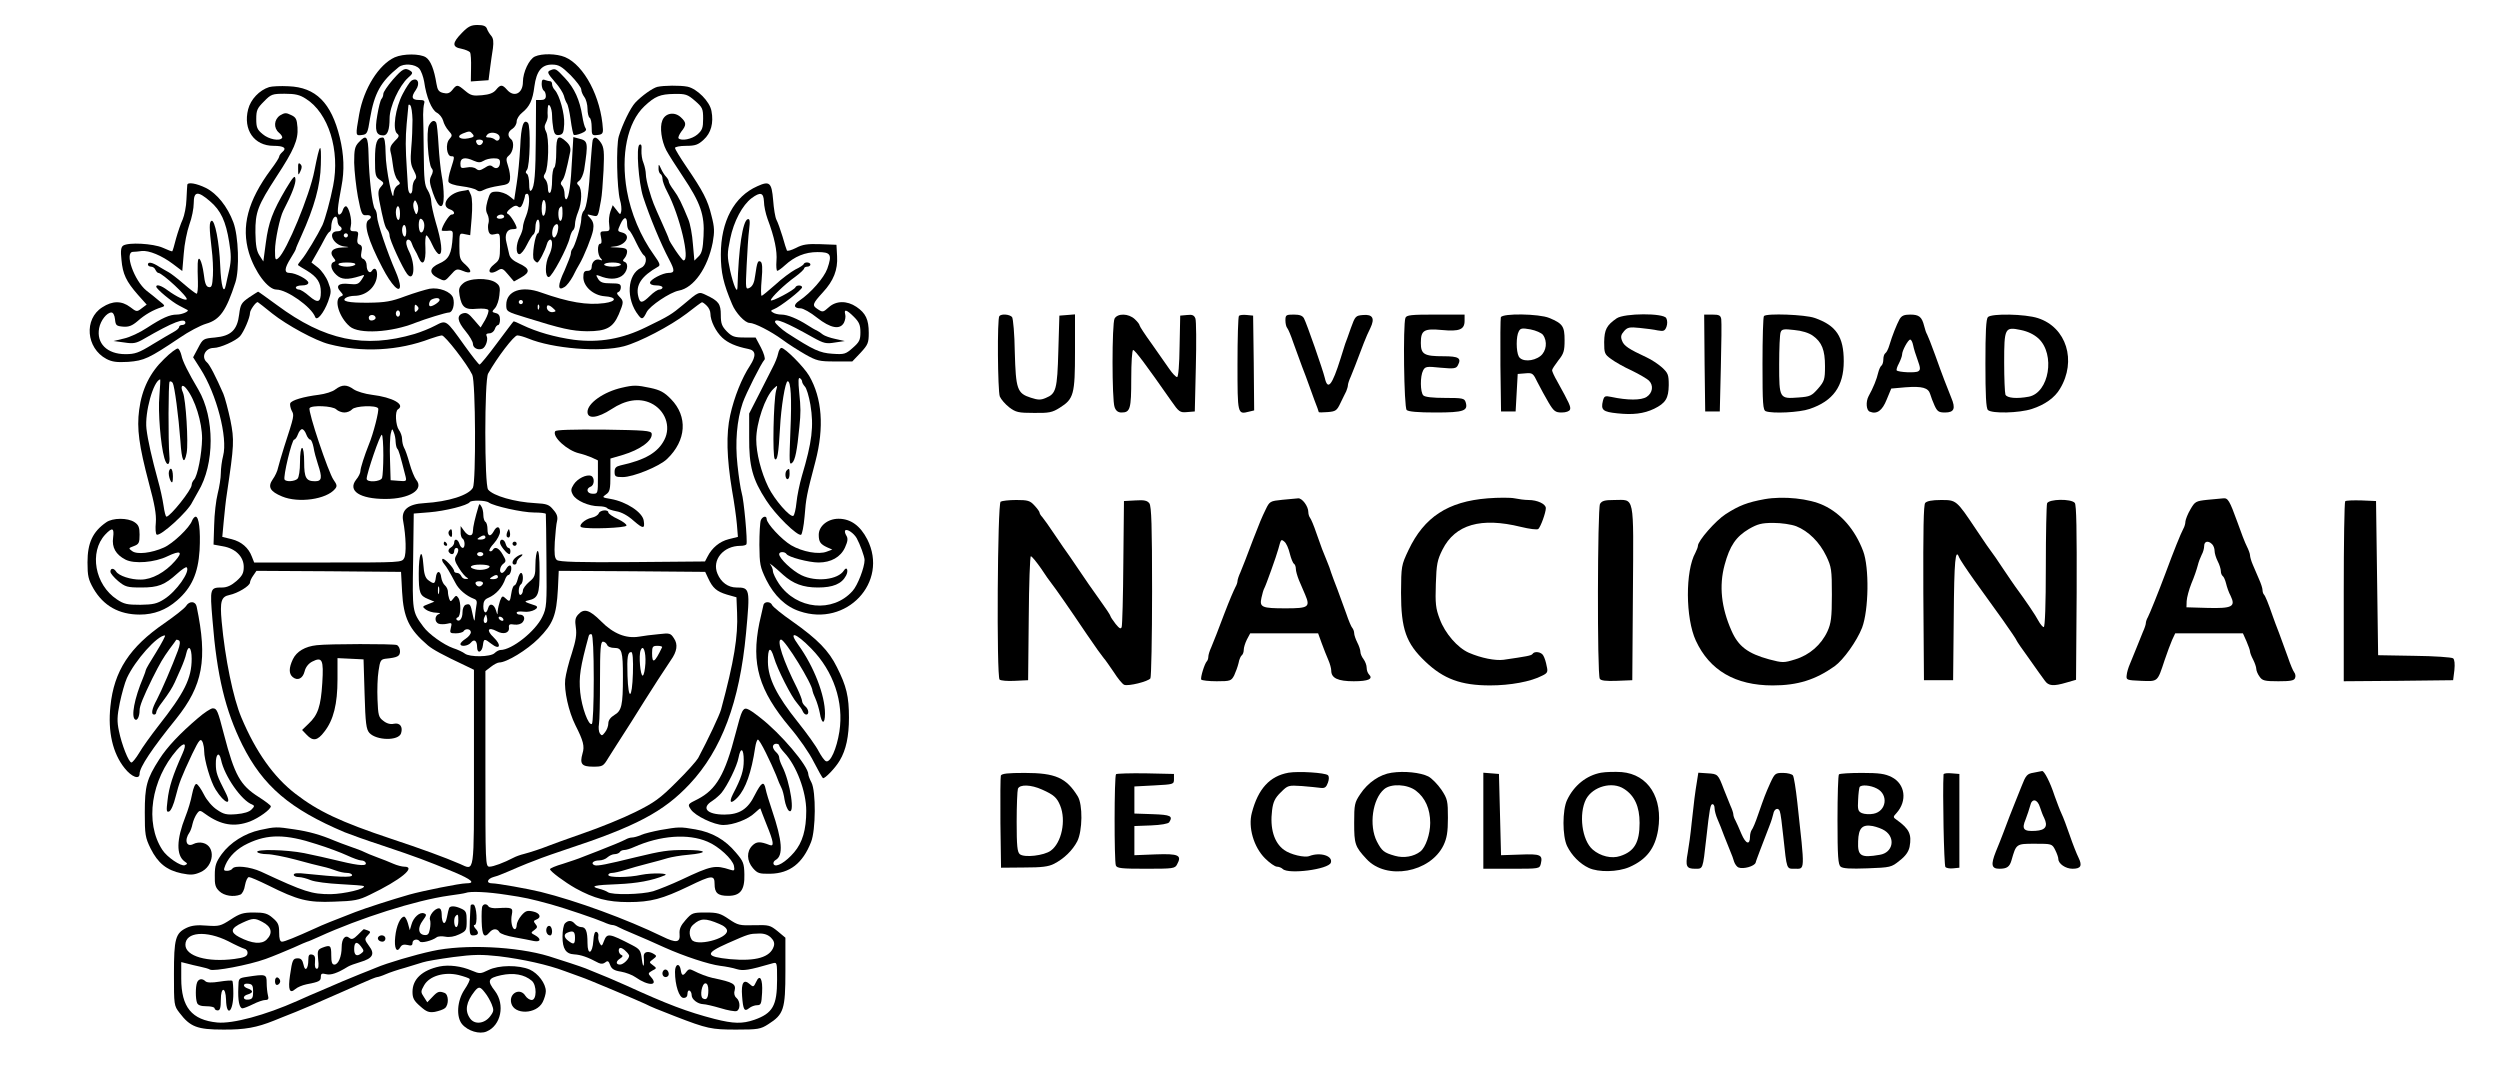 <?xml version="1.0" standalone="no"?>
<!DOCTYPE svg PUBLIC "-//W3C//DTD SVG 20010904//EN"
 "http://www.w3.org/TR/2001/REC-SVG-20010904/DTD/svg10.dtd">
<svg version="1.0" xmlns="http://www.w3.org/2000/svg"
 width="1200pt" height="519pt" viewBox="0 0 1200 519"
 preserveAspectRatio="xMidYMid meet">
<g transform="translate(0,519) scale(0.1,-0.1)"
fill="#000000" stroke="none">
<path d="M2217 5032 c-47 -48 -48 -68 -2 -76 19 -4 37 -12 41 -17 4 -6 6 -40
5 -76 l-1 -64 42 3 43 3 7 55 c4 30 10 74 14 98 4 31 2 48 -8 60 -8 9 -18 25
-21 35 -5 12 -17 17 -45 17 -31 0 -45 -7 -75 -38z"/>
<path d="M1895 4915 c-77 -35 -149 -150 -171 -274 -18 -103 -18 -103 13 -99
25 3 28 8 39 79 21 122 51 177 138 247 24 19 79 15 99 -8 9 -11 19 -39 23 -62
10 -73 36 -136 61 -149 13 -7 26 -24 30 -38 3 -14 15 -36 26 -48 19 -21 19
-24 4 -41 -20 -22 -13 -82 9 -82 17 0 17 -1 -2 -61 -9 -27 -14 -55 -11 -62 3
-8 29 -17 63 -21 32 -4 64 -12 71 -18 10 -8 20 -8 36 1 13 7 45 15 72 19 43 6
50 11 53 32 2 13 -2 41 -9 62 -11 33 -10 40 3 51 22 17 28 64 12 78 -20 16
-17 37 6 51 11 7 20 23 20 35 0 12 12 31 26 42 36 29 51 60 59 126 10 74 35
105 84 105 33 0 46 -8 90 -51 28 -29 51 -59 51 -69 0 -9 7 -25 15 -36 8 -10
15 -36 15 -56 0 -20 5 -40 10 -43 6 -3 10 -24 10 -46 0 -38 2 -40 28 -37 22 2
27 8 26 28 -9 153 -90 307 -182 346 -41 17 -111 18 -144 3 -28 -12 -58 -76
-58 -122 0 -56 -43 -77 -77 -37 -22 25 -31 25 -52 -1 -12 -15 -32 -23 -67 -26
-43 -4 -54 -2 -81 21 -37 31 -40 32 -62 4 -13 -16 -24 -19 -44 -14 -21 5 -27
14 -32 44 -11 69 -28 112 -51 127 -28 18 -108 18 -149 0z m374 -369 c9 -11 5
-15 -21 -20 -40 -8 -61 9 -27 23 33 13 35 13 48 -3z m127 -7 c9 -16 -7 -32
-19 -20 -6 6 -20 11 -30 11 -16 0 -17 3 -8 14 12 14 47 11 57 -5z m-78 -31
c-6 -18 -25 -20 -31 -3 -5 10 0 15 14 15 12 0 19 -5 17 -12z m-43 -90 c21 -9
31 -9 46 0 10 7 32 12 49 12 23 0 30 -4 30 -19 0 -26 -17 -36 -35 -21 -10 9
-20 7 -39 -6 -21 -13 -29 -14 -41 -4 -9 7 -27 10 -45 6 -27 -5 -30 -3 -30 19
0 28 22 33 65 13z"/>
<path d="M1886 4808 c-25 -29 -46 -60 -46 -68 0 -9 -4 -20 -9 -25 -5 -6 -14
-41 -20 -78 -13 -74 -6 -97 29 -97 20 0 30 27 30 82 0 56 46 156 89 195 22 19
24 24 11 33 -26 17 -37 11 -84 -42z"/>
<path d="M2643 4853 c-19 -7 -16 -14 22 -58 20 -22 38 -51 42 -65 3 -14 10
-30 14 -36 5 -6 13 -41 18 -78 5 -38 12 -71 15 -73 3 -3 19 0 36 7 20 8 27 16
21 24 -5 6 -12 33 -16 59 -12 76 -37 133 -83 182 -42 45 -46 48 -69 38z"/>
<path d="M1974 4802 c-6 -4 -25 -32 -41 -63 -35 -67 -50 -171 -27 -190 12 -10
10 -16 -12 -37 -19 -20 -24 -32 -19 -52 4 -14 9 -45 12 -70 3 -25 12 -53 21
-63 15 -17 15 -19 -1 -28 -9 -6 -17 -22 -18 -37 -1 -62 -38 119 -38 191 -1 56
-5 77 -14 77 -28 0 -37 -25 -37 -106 0 -73 2 -83 23 -97 21 -14 21 -16 6 -33
-14 -15 -15 -28 -9 -64 19 -97 28 -132 39 -143 6 -6 11 -19 11 -28 0 -21 62
-155 84 -184 34 -44 42 43 10 107 -8 15 -14 34 -14 43 0 21 19 19 26 -2 3 -10
10 -25 15 -33 5 -8 14 -25 19 -38 19 -44 35 -19 32 47 -2 33 0 61 5 61 4 0 17
-20 28 -45 11 -25 26 -45 33 -45 18 0 12 60 -17 155 -11 39 -21 83 -21 98 0
15 -8 40 -17 54 -15 22 -18 53 -19 177 -1 83 -2 167 -3 186 0 19 2 43 5 53 4
14 -1 17 -25 17 -35 0 -39 14 -15 48 23 33 8 64 -22 44z m6 -187 c0 -33 -2
-94 -6 -135 -5 -61 -3 -81 12 -108 13 -25 15 -35 6 -44 -7 -7 -12 -25 -12 -40
0 -39 -20 -35 -22 5 -1 17 -3 55 -5 82 -7 106 -7 152 -1 220 4 39 7 77 8 85 0
9 3 10 9 5 6 -6 10 -37 11 -70z m25 -442 c-6 -16 -8 -15 -16 6 -6 14 -7 32 -3
40 5 13 8 12 16 -6 6 -12 7 -30 3 -40z m-85 -9 c0 -21 -4 -33 -10 -29 -5 3
-10 19 -10 36 0 16 5 29 10 29 6 0 10 -16 10 -36z m114 -40 c8 -21 -3 -56 -15
-49 -12 8 -12 65 0 65 5 0 12 -7 15 -16z m-84 -45 c0 -17 -4 -28 -10 -24 -5 3
-10 17 -10 31 0 13 5 24 10 24 6 0 10 -14 10 -31z"/>
<path d="M2600 4787 c0 -14 5 -29 10 -32 6 -3 10 -15 10 -26 0 -13 -7 -19 -24
-19 l-23 0 -1 -172 c-1 -183 -6 -246 -22 -262 -7 -7 -10 4 -10 31 0 23 -5 45
-10 48 -8 5 -8 11 -1 19 15 17 19 212 5 226 -21 21 -33 -14 -37 -115 -3 -55
-10 -135 -17 -177 l-12 -78 -25 20 c-14 11 -40 20 -58 20 -30 0 -33 -4 -45
-44 -9 -33 -9 -49 0 -65 6 -12 8 -31 5 -41 -4 -11 -3 -29 0 -40 5 -15 12 -19
31 -14 24 6 24 5 24 -59 0 -57 -3 -66 -25 -83 -42 -32 -29 -59 16 -31 18 11
24 8 48 -21 l28 -33 34 19 c45 25 43 43 -9 67 -30 14 -44 27 -48 45 -3 14 -9
39 -13 56 -10 37 2 64 29 64 11 0 20 2 20 5 0 14 -31 64 -42 68 -9 4 -5 12 12
26 18 14 28 17 37 9 9 -7 15 -3 23 17 5 14 10 31 10 36 0 5 5 9 10 9 15 0 12
-66 -5 -107 -8 -19 -15 -43 -15 -53 0 -10 -7 -31 -15 -46 -19 -36 -20 -84 -2
-84 8 0 24 20 36 45 12 24 26 47 32 50 5 4 9 19 9 35 0 16 5 32 10 35 6 4 10
-8 10 -29 0 -20 -4 -36 -8 -36 -13 0 -31 -113 -19 -127 5 -7 12 -13 16 -13 8
0 37 56 46 88 3 12 11 22 16 22 14 0 11 -44 -6 -76 -19 -37 -20 -104 -1 -104
15 0 90 141 101 189 4 17 11 33 16 36 5 4 9 17 9 29 0 13 7 40 15 59 18 44 20
108 3 126 -11 10 -10 15 3 24 9 7 19 30 23 52 20 133 19 139 -26 150 l-26 7
-6 -104 c-6 -124 -15 -186 -27 -194 -5 -3 -9 8 -9 23 0 16 -5 34 -12 41 -8 8
-8 15 0 25 11 12 20 46 39 138 3 19 -1 32 -18 48 -40 37 -49 28 -49 -48 0 -39
-4 -73 -10 -76 -5 -3 -10 -30 -10 -60 0 -30 -4 -57 -10 -60 -6 -4 -10 6 -10
22 0 16 -6 35 -12 41 -10 10 -10 17 -1 31 16 26 20 171 4 199 -8 16 -9 27 -1
42 6 11 10 26 9 33 -1 6 -1 23 0 37 2 37 21 4 21 -36 0 -17 3 -46 6 -63 5 -25
11 -31 28 -29 18 3 22 11 24 52 3 49 -22 139 -45 164 -7 7 -13 20 -13 28 0 8
-4 14 -9 14 -5 0 -16 3 -25 6 -12 5 -16 0 -16 -19z m20 -591 c0 -19 -4 -38
-10 -41 -6 -4 -10 10 -10 34 0 23 5 41 10 41 6 0 10 -15 10 -34z m80 -31 c0
-19 -4 -35 -10 -35 -11 0 -14 53 -3 63 11 12 13 8 13 -28z m-280 -15 c0 -5 -9
-10 -21 -10 -11 0 -17 5 -14 10 3 6 13 10 21 10 8 0 14 -4 14 -10z m256 -75
c-4 -14 -11 -25 -16 -25 -14 0 -12 44 2 58 16 16 22 0 14 -33z"/>
<path d="M1292 4772 c-47 -15 -89 -59 -101 -107 -25 -98 29 -175 122 -175 50
0 65 -11 42 -30 -8 -7 -15 -17 -15 -22 0 -5 -17 -32 -39 -61 -112 -151 -144
-274 -106 -401 28 -91 91 -176 132 -176 50 0 168 -83 186 -132 8 -21 41 19 62
75 16 46 16 51 0 93 -9 24 -31 55 -48 69 l-32 25 24 42 c14 24 32 57 40 73 9
17 19 32 24 33 4 2 7 12 7 22 0 25 10 50 21 50 5 0 9 -9 9 -19 0 -11 5 -23 10
-26 17 -10 11 -25 -9 -25 -52 0 -23 -66 31 -73 29 -3 27 -4 -10 -5 -47 -2 -63
-21 -41 -49 11 -13 11 -17 2 -20 -21 -7 -15 -38 11 -62 25 -24 54 -25 115 -6
23 8 23 8 7 -17 -15 -22 -22 -25 -60 -21 -50 6 -67 -9 -42 -36 15 -17 15 -19
1 -24 -34 -14 -7 -101 44 -144 44 -38 200 -29 316 18 46 18 146 49 160 49 18
0 29 40 20 70 -10 30 -67 52 -113 44 -20 -4 -73 -20 -117 -36 -66 -25 -96 -30
-175 -31 -98 -1 -135 7 -109 24 8 5 26 9 40 9 59 0 108 46 109 103 0 27 -13
36 -25 17 -10 -16 -25 -1 -25 26 0 14 -7 27 -16 31 -11 4 -13 13 -9 34 5 21 2
31 -9 35 -11 4 -13 14 -9 35 5 25 2 29 -17 29 -19 0 -21 4 -16 26 7 28 -10 94
-24 94 -5 0 -12 -9 -15 -20 -3 -11 -11 -20 -17 -20 -11 0 -8 35 11 135 15 77
12 153 -8 235 -41 167 -115 241 -246 246 -38 2 -80 0 -93 -4z m176 -56 c109
-68 165 -248 131 -418 -14 -72 -38 -158 -51 -188 -22 -46 -81 -145 -101 -167
-11 -13 -19 -24 -16 -26 2 -2 21 -14 42 -26 49 -30 67 -57 67 -103 0 -50 -14
-55 -56 -19 -19 17 -41 31 -49 31 -8 0 -15 5 -15 10 0 6 14 10 30 10 18 0 30
5 30 13 0 15 -61 47 -90 47 -27 0 -25 22 5 70 14 22 25 42 25 45 0 4 12 31 26
62 63 139 92 244 94 342 3 115 -4 108 -31 -29 -22 -116 -134 -387 -173 -419
-14 -12 -16 -8 -16 37 0 48 23 158 40 191 42 81 61 132 58 152 -2 20 -10 12
-46 -48 -64 -109 -83 -160 -96 -258 l-12 -90 -18 28 c-14 21 -19 48 -20 110
-1 99 11 130 101 269 84 128 105 177 101 236 -3 40 -7 49 -31 60 -24 12 -31
11 -53 -2 -29 -20 -32 -60 -5 -83 11 -9 18 -20 15 -25 -11 -17 -64 -7 -93 18
-27 22 -31 33 -31 73 0 42 5 52 37 84 34 35 40 37 100 37 50 0 72 -5 101 -24z
m202 -656 c0 -5 -4 -10 -10 -10 -5 0 -10 5 -10 10 0 6 5 10 10 10 6 0 10 -4
10 -10z m35 -140 c-3 -5 -21 -10 -40 -10 -19 0 -37 5 -40 10 -4 6 12 10 40 10
28 0 44 -4 40 -10z m405 -170 c0 -9 -31 -30 -44 -30 -12 0 -6 28 7 33 20 9 37
8 37 -3z m-108 -52 c-9 -9 -12 -7 -12 12 0 19 3 21 12 12 9 -9 9 -15 0 -24z
m-82 -13 c0 -8 -4 -15 -10 -15 -5 0 -10 7 -10 15 0 8 5 15 10 15 6 0 10 -7 10
-15z m-117 -20 c1 -5 -6 -11 -15 -13 -11 -2 -18 3 -18 13 0 17 30 18 33 0z"/>
<path d="M1431 4380 c0 -33 1 -34 11 -12 8 17 8 26 0 34 -9 9 -12 4 -11 -22z"/>
<path d="M3155 4773 c-23 -6 -75 -43 -106 -76 -23 -25 -61 -103 -79 -162 -13
-45 -9 -249 6 -305 6 -19 8 -44 6 -54 -4 -18 -5 -18 -22 5 l-19 24 -11 -30
c-6 -17 -9 -45 -6 -62 4 -30 2 -33 -20 -33 -23 0 -25 -3 -19 -30 4 -19 3 -30
-4 -30 -15 0 -14 -53 2 -69 10 -11 9 -13 -4 -8 -20 7 -39 -10 -39 -35 0 -11
-7 -18 -20 -18 -16 0 -20 -7 -20 -31 0 -44 48 -87 102 -91 60 -4 59 -25 -1
-33 -83 -11 -171 4 -304 51 -93 34 -167 8 -167 -59 0 -32 1 -33 93 -61 172
-54 222 -65 295 -66 93 0 124 17 152 81 24 58 25 63 3 85 -13 13 -14 19 -5 22
6 2 12 12 12 23 0 16 -7 19 -48 19 -37 0 -50 4 -61 21 -12 20 -11 21 6 15 43
-18 81 -18 107 -1 27 18 36 60 14 68 -10 4 -10 7 0 18 6 7 12 21 12 31 0 15
-9 18 -47 20 -40 1 -42 2 -13 5 55 6 82 55 36 67 -23 6 -23 7 -8 40 17 38 32
38 32 1 0 -13 4 -26 9 -30 6 -3 21 -30 35 -60 14 -29 31 -57 36 -60 18 -11 11
-50 -12 -60 -68 -31 -75 -151 -13 -229 16 -21 22 -19 39 16 15 30 112 95 154
103 72 13 139 109 163 231 9 52 9 72 -6 129 -18 75 -41 118 -120 234 -30 44
-55 85 -55 91 0 5 23 10 53 10 44 0 58 5 84 29 36 32 49 81 38 138 -8 46 -69
107 -115 117 -36 7 -114 6 -145 -1z m181 -67 c36 -31 39 -38 39 -86 0 -44 -4
-55 -28 -76 -26 -22 -76 -32 -90 -18 -3 4 3 18 13 32 26 32 25 44 -2 69 -31
29 -76 20 -89 -16 -13 -32 -4 -97 19 -142 10 -19 46 -76 81 -128 83 -124 104
-183 98 -284 -3 -61 -8 -83 -24 -98 l-20 -20 -7 79 c-3 44 -13 98 -22 119 -31
76 -47 109 -70 140 -13 17 -24 36 -24 42 0 5 -6 16 -13 23 -7 7 -18 24 -24 38
-11 24 -12 24 -12 3 -1 -12 4 -25 9 -28 6 -3 10 -14 10 -24 0 -10 10 -38 23
-62 60 -114 111 -329 78 -329 -8 0 -71 93 -71 104 0 3 -14 35 -31 73 -44 98
-46 103 -63 160 -9 28 -16 63 -16 77 0 13 -5 37 -11 53 -7 15 -11 43 -10 62 2
24 -1 31 -10 26 -16 -11 -4 -181 18 -250 31 -95 85 -226 125 -301 28 -53 27
-64 -3 -64 -28 0 -89 -32 -89 -47 0 -8 12 -13 30 -13 17 0 30 -4 30 -10 0 -5
-7 -10 -15 -10 -8 0 -28 -13 -45 -30 -38 -37 -48 -37 -56 -4 -14 55 14 98 95
144 12 6 8 17 -20 56 -64 89 -111 201 -130 309 -30 171 2 327 84 405 51 48 76
58 143 59 55 1 64 -2 100 -33z m-356 -786 c0 -5 -18 -10 -40 -10 -22 0 -40 5
-40 10 0 6 18 10 40 10 22 0 40 -4 40 -10z m-470 -180 c0 -5 -4 -10 -10 -10
-5 0 -10 5 -10 10 0 6 5 10 10 10 6 0 10 -4 10 -10z m77 -32 c-3 -8 -6 -5 -6
6 -1 11 2 17 5 13 3 -3 4 -12 1 -19z m68 -16 c-19 -4 -37 16 -28 31 3 4 14 0
25 -10 18 -16 19 -18 3 -21z"/>
<path d="M2059 4588 c-14 -26 -4 -185 13 -206 8 -9 7 -19 -2 -36 -10 -20 -9
-33 8 -82 27 -78 52 -85 52 -16 0 27 -4 72 -10 100 -5 27 -12 94 -15 147 -3
53 -8 101 -11 106 -9 15 -23 10 -35 -13z"/>
<path d="M1722 4507 c-19 -20 -22 -35 -22 -98 1 -41 9 -114 18 -164 16 -82 20
-90 40 -88 23 3 30 -11 12 -22 -27 -16 -4 -97 65 -229 44 -85 85 -127 85 -88
0 11 -9 42 -21 69 -40 91 -89 237 -89 263 0 14 -5 31 -10 36 -13 13 -29 153
-31 263 -2 88 -10 98 -47 58z"/>
<path d="M2845 4518 c-2 -7 -6 -56 -10 -108 -8 -140 -19 -218 -33 -232 -7 -7
-12 -26 -12 -42 -1 -31 -31 -130 -44 -143 -3 -3 -6 -13 -6 -21 0 -7 -14 -43
-30 -80 -34 -71 -34 -101 -1 -80 11 6 29 30 41 52 11 23 25 48 30 56 23 38 62
136 67 166 4 25 1 40 -13 56 -19 21 -19 21 8 14 30 -7 28 -9 43 74 4 19 9 83
12 142 4 89 2 110 -12 132 -19 28 -33 33 -40 14z"/>
<path d="M899 4303 c-1 -5 -2 -36 -4 -70 -1 -34 -10 -77 -18 -96 -9 -19 -23
-60 -32 -92 -8 -32 -16 -59 -18 -61 -1 -2 -22 6 -46 17 -46 20 -164 27 -190
10 -10 -7 -13 -24 -8 -68 6 -69 23 -104 79 -168 l42 -47 -24 -18 c-23 -18 -25
-17 -55 6 -41 31 -85 31 -134 -1 -89 -56 -78 -196 20 -248 27 -14 49 -17 104
-14 77 6 99 16 248 116 42 29 99 59 126 67 67 19 97 63 141 199 20 62 15 222
-10 288 -28 75 -78 138 -132 165 -45 22 -87 29 -89 15z m109 -79 c52 -44 76
-96 92 -196 10 -59 10 -88 1 -130 -7 -29 -14 -64 -17 -77 -10 -48 -23 -4 -27
94 -4 110 -26 223 -42 215 -11 -6 -11 -33 1 -135 5 -38 8 -96 6 -128 -3 -49
-6 -58 -20 -55 -13 2 -19 19 -24 63 -9 66 -27 98 -29 50 -1 -17 0 -56 1 -87 1
-32 -2 -58 -6 -58 -4 0 -33 22 -63 48 -31 27 -63 51 -71 55 -8 4 -28 16 -45
26 -34 22 -55 26 -55 11 0 -5 7 -10 15 -10 9 0 18 -7 21 -15 4 -8 10 -15 14
-15 19 0 146 -118 136 -127 -7 -7 -48 12 -92 44 -29 22 -54 30 -54 17 0 -11
76 -74 110 -91 19 -10 37 -19 40 -21 10 -6 -26 -22 -51 -22 -35 0 -70 -16
-144 -64 -33 -22 -82 -45 -110 -51 l-50 -12 52 -7 c44 -7 57 -4 95 18 140 81
198 103 198 76 0 -5 -7 -10 -15 -10 -8 0 -15 -4 -15 -9 0 -6 -11 -16 -24 -23
-13 -7 -59 -34 -102 -60 -68 -42 -86 -48 -132 -48 -88 0 -140 52 -126 125 7
37 37 75 59 75 8 0 15 -13 17 -32 3 -30 6 -33 39 -36 27 -2 43 4 70 27 33 30
75 54 114 66 19 6 18 8 -10 30 -16 14 -44 36 -62 50 -59 48 -107 184 -65 186
9 0 28 2 42 4 35 4 97 -22 150 -62 l45 -34 7 83 c3 46 16 109 27 140 12 32 21
78 21 103 0 57 19 60 78 9z"/>
<path d="M3635 4296 c-111 -49 -175 -168 -175 -328 0 -86 12 -139 54 -238 17
-42 62 -90 84 -90 24 0 102 -40 157 -80 28 -21 77 -52 110 -71 55 -31 67 -34
143 -34 l83 0 40 42 c35 38 39 47 39 95 0 65 -15 95 -59 125 -46 31 -98 30
-133 -2 -27 -24 -29 -25 -53 -9 -28 18 -26 25 25 81 51 55 72 108 68 173 l-3
55 -77 3 c-62 2 -85 -1 -117 -18 -22 -11 -42 -17 -44 -12 -2 4 -12 34 -21 67
-10 33 -23 69 -29 80 -6 11 -13 54 -16 95 -7 84 -17 93 -76 66z m32 -73 c0
-21 8 -58 17 -83 34 -90 47 -156 43 -202 -2 -27 0 -48 4 -48 4 0 21 12 36 26
47 43 97 64 157 64 64 0 71 -11 47 -80 -16 -44 -79 -116 -134 -153 -30 -20
-28 -37 6 -37 12 0 48 -20 79 -45 65 -51 110 -59 129 -24 6 12 9 30 6 40 -7
27 7 23 42 -12 25 -25 31 -39 31 -74 0 -37 -5 -47 -37 -75 -34 -30 -40 -32
-98 -28 -60 4 -89 17 -219 101 -23 15 -56 45 -56 52 0 20 55 -3 183 -75 52
-29 63 -31 105 -24 l47 7 -45 10 c-25 5 -52 15 -60 21 -8 7 -22 16 -30 20 -8
3 -28 15 -45 26 -47 30 -95 50 -124 50 -14 0 -33 4 -41 10 -12 7 -11 10 5 16
28 10 135 93 135 105 0 11 -27 12 -32 0 -5 -13 -118 -73 -118 -62 0 12 66 76
118 113 23 17 42 35 42 40 0 4 7 8 15 8 8 0 15 5 15 10 0 12 -27 14 -32 3 -1
-5 -20 -17 -41 -27 -20 -11 -64 -43 -96 -73 -33 -29 -62 -53 -65 -53 -4 0 -4
35 0 79 5 54 3 80 -5 85 -13 8 -17 -2 -26 -66 -4 -34 -12 -51 -26 -59 -20 -10
-21 -9 -15 108 3 65 8 142 12 172 5 41 3 52 -7 49 -24 -8 -44 -140 -49 -327
-1 -34 -19 9 -35 79 -15 70 -15 82 0 154 17 84 59 162 103 195 42 31 57 27 59
-16z"/>
<path d="M2216 4273 c-65 -10 -105 -72 -56 -88 22 -7 27 -25 7 -25 -11 0 -47
-58 -47 -76 0 -2 12 -3 28 -2 24 3 27 0 25 -27 -5 -84 -18 -109 -63 -129 -50
-22 -53 -48 -7 -71 32 -16 32 -16 60 15 26 30 30 31 58 20 42 -18 49 -3 14 29
-28 24 -30 32 -30 90 0 62 0 63 26 57 l26 -5 7 83 c4 49 3 93 -3 109 -6 15
-12 26 -13 26 -2 -1 -16 -4 -32 -6z"/>
<path d="M2222 3829 c-19 -17 -21 -27 -16 -57 10 -57 26 -70 83 -64 28 2 51 0
55 -6 3 -6 -4 -27 -15 -47 l-22 -37 -32 37 c-25 30 -35 36 -53 31 -31 -10 -27
-38 13 -86 19 -23 35 -50 35 -60 0 -20 23 -32 45 -24 17 7 30 47 20 63 -3 7 2
11 14 11 11 0 22 9 26 20 3 11 11 20 16 20 5 0 9 12 9 26 0 18 -6 28 -20 31
-20 5 -20 7 -4 24 9 10 19 38 21 62 5 38 2 47 -18 61 -35 24 -129 22 -157 -5z"/>
<path d="M1195 3762 c-36 -25 -41 -33 -47 -81 -9 -75 -39 -104 -116 -111 -56
-5 -58 -6 -81 -50 l-24 -45 35 -55 c78 -122 132 -331 109 -418 -6 -23 -11 -61
-11 -83 0 -23 -7 -67 -15 -98 -8 -31 -16 -99 -17 -151 l-3 -94 44 -8 c61 -10
101 -50 101 -99 0 -30 -7 -43 -35 -68 -24 -21 -46 -31 -68 -31 -59 0 -60 -2
-47 -156 21 -268 62 -435 143 -599 99 -198 229 -309 492 -420 22 -9 105 -39
185 -65 161 -54 203 -70 337 -125 88 -37 108 -55 60 -55 -29 0 -208 -36 -272
-54 -87 -25 -208 -64 -260 -84 -99 -38 -161 -63 -190 -77 -97 -44 -149 -65
-161 -65 -10 0 -14 13 -14 44 0 37 -5 48 -31 70 -25 22 -41 26 -91 26 -51 0
-67 -5 -111 -34 -48 -31 -56 -33 -114 -29 -45 4 -72 1 -96 -10 -55 -26 -62
-52 -62 -222 0 -150 0 -152 27 -187 51 -67 85 -80 209 -80 104 -1 162 10 244
43 11 4 58 24 105 42 47 19 112 47 145 62 33 14 69 30 80 35 11 5 51 23 88 39
38 17 72 31 77 31 5 0 24 6 42 14 18 8 60 22 93 31 33 10 71 22 85 26 14 5 79
16 145 25 99 13 137 13 220 4 115 -14 236 -41 315 -71 30 -11 66 -24 80 -29
26 -8 279 -115 308 -129 25 -13 59 -27 142 -59 155 -60 175 -64 294 -64 104 0
117 2 154 26 74 47 82 71 82 254 l0 161 -37 31 c-36 29 -42 31 -113 29 -70 -2
-78 0 -121 29 -41 28 -55 32 -112 32 -62 0 -66 -2 -96 -36 -24 -27 -31 -44
-29 -67 4 -42 -16 -45 -83 -12 -171 83 -411 171 -584 214 -62 15 -207 41 -233
41 -30 0 -24 22 9 31 13 3 44 15 69 26 25 11 65 28 90 38 25 9 56 22 70 27 14
6 66 23 115 40 337 111 470 181 595 314 154 164 240 394 271 724 20 215 19
220 -46 220 -40 0 -74 25 -91 66 -28 66 28 134 110 134 14 0 27 3 29 8 6 11
-12 213 -23 247 -5 17 -14 76 -20 133 -12 109 -3 216 25 298 15 44 90 193 105
208 4 4 -3 30 -17 57 l-26 49 -54 0 c-47 0 -59 4 -84 29 -24 25 -29 38 -29 79
0 53 -10 67 -69 95 -37 18 -35 19 -112 -46 -54 -45 -67 -54 -177 -107 -115
-57 -225 -76 -347 -61 -92 13 -177 37 -248 71 -22 11 -41 19 -42 17 -2 -1 -37
-48 -79 -104 -42 -57 -80 -103 -84 -103 -4 0 -36 41 -72 91 -90 126 -87 124
-141 96 -24 -13 -69 -31 -99 -40 -241 -71 -432 -31 -661 139 -48 35 -88 64
-90 64 -2 -1 -22 -13 -44 -28z m112 -77 c69 -55 208 -131 273 -147 157 -41
333 -32 485 26 22 8 47 15 56 16 15 0 122 -138 146 -189 16 -34 18 -513 3
-542 -20 -36 -117 -67 -233 -74 -78 -4 -112 -33 -102 -85 14 -75 16 -159 5
-179 -11 -21 -16 -21 -366 -21 l-354 0 -11 28 c-16 43 -50 72 -97 84 l-45 11
7 76 c4 42 10 101 15 131 35 236 36 257 17 353 -11 51 -26 108 -34 127 -35 80
-66 141 -79 151 -29 25 -8 69 33 69 31 0 106 34 126 56 19 22 48 90 48 112 0
13 27 52 37 52 1 0 33 -25 70 -55z m2085 38 c10 -9 18 -26 18 -38 0 -35 26
-87 57 -116 27 -25 65 -42 125 -54 36 -7 39 -32 8 -80 -39 -59 -76 -151 -95
-238 -20 -89 -17 -205 9 -362 10 -55 20 -127 23 -161 l5 -61 -44 -11 c-44 -11
-81 -42 -102 -84 l-12 -23 -348 -3 c-259 -2 -352 1 -363 10 -11 9 -13 29 -10
87 3 42 7 87 11 101 4 18 0 33 -18 53 -20 25 -31 29 -87 32 -98 5 -202 35
-226 65 -18 21 -18 526 0 557 44 78 124 183 140 183 10 0 33 -7 53 -15 116
-48 345 -67 459 -37 75 20 222 97 301 157 38 30 71 54 73 54 3 1 13 -6 23 -16z
m-1046 -945 c23 -17 161 -48 217 -48 31 0 57 -3 57 -7 1 -5 2 -107 3 -228 2
-207 1 -223 -20 -266 -33 -69 -146 -159 -201 -159 -7 0 -20 -7 -28 -15 -19
-19 -121 -20 -143 -2 -9 7 -34 19 -56 26 -45 16 -117 67 -143 103 -53 72 -53
72 -49 315 l3 228 75 6 c75 6 184 33 194 49 6 10 77 9 91 -2z m-416 -428 c7
-126 33 -180 124 -258 24 -20 69 -45 186 -100 l35 -17 0 -470 c0 -523 4 -493
-67 -462 -71 31 -189 74 -328 120 -246 82 -353 133 -462 217 -104 80 -190 201
-259 365 -40 94 -79 286 -95 462 -9 97 -2 119 37 127 40 8 99 44 99 60 0 6 7
22 16 34 l15 22 347 -2 347 -3 5 -95z m1469 65 c22 -48 41 -64 90 -79 l46 -13
3 -74 c5 -113 -14 -232 -77 -465 -7 -26 -62 -143 -110 -233 -8 -14 -55 -67
-105 -116 -78 -78 -106 -98 -197 -143 -58 -29 -171 -75 -250 -102 -79 -28
-153 -54 -164 -59 -35 -14 -89 -32 -120 -40 -17 -4 -39 -12 -50 -18 -46 -24
-97 -43 -115 -43 -20 0 -20 9 -20 469 l0 470 26 20 c15 12 33 21 40 21 36 0
134 60 189 115 70 71 86 110 93 238 l4 87 352 -2 351 -3 14 -30z m-968 -1520
c88 -13 115 -19 214 -46 68 -19 218 -70 252 -85 17 -8 36 -14 42 -14 6 0 19
-4 29 -10 9 -5 40 -19 67 -30 68 -29 80 -34 155 -68 94 -42 212 -81 267 -88
26 -3 62 -10 80 -16 31 -9 57 -5 171 28 22 6 22 5 22 -79 0 -124 -21 -161
-109 -192 -58 -20 -100 -19 -191 4 -131 34 -226 70 -425 161 -53 24 -103 45
-195 82 -23 9 -111 38 -175 58 -154 47 -407 59 -560 25 -84 -18 -219 -58 -270
-80 -16 -7 -50 -20 -75 -30 -25 -10 -63 -26 -85 -35 -22 -10 -68 -29 -102 -44
-35 -14 -86 -37 -115 -50 -155 -69 -311 -111 -385 -104 -123 12 -173 74 -173
211 l0 79 28 -7 c15 -4 43 -11 63 -15 19 -4 41 -10 47 -14 17 -10 187 22 267
51 39 14 98 39 133 54 35 16 65 29 67 29 3 0 28 11 57 24 195 89 465 175 623
197 39 5 75 11 80 13 22 9 107 5 196 -9z m-1172 -130 c45 -23 52 -54 21 -85
-24 -24 -70 -20 -132 12 -45 24 -41 43 16 69 50 23 59 23 95 4z m2194 -10 c23
-9 37 -22 37 -33 0 -39 -149 -76 -170 -42 -15 24 -12 56 8 72 35 31 57 32 125
3z m-2357 -83 c32 -17 67 -33 77 -36 11 -3 17 -13 15 -23 -2 -14 -18 -20 -63
-26 -129 -17 -235 13 -235 68 0 62 100 70 206 17z m2605 17 c14 -14 18 -27 13
-42 -17 -52 -85 -72 -209 -61 -120 12 -123 27 -13 76 104 46 105 46 151 47 25
1 44 -6 58 -20z"/>
<path d="M1610 3321 c-13 -11 -49 -22 -80 -26 -73 -9 -131 -26 -137 -41 -2 -7
1 -22 7 -35 13 -23 13 -23 -36 -174 -12 -38 -25 -83 -29 -99 -3 -17 -15 -42
-26 -57 -25 -36 -13 -58 45 -82 79 -33 213 -14 254 36 11 13 10 20 -7 44 -24
33 -124 330 -115 344 9 15 111 11 128 -6 8 -8 26 -15 39 -15 14 0 30 7 37 15
14 17 115 21 125 5 6 -9 -23 -123 -45 -175 -20 -50 -40 -112 -40 -126 0 -9 -9
-28 -21 -42 -41 -53 18 -92 141 -92 116 0 188 45 147 93 -7 9 -22 44 -31 77
-9 33 -21 68 -27 77 -5 10 -9 28 -9 41 0 13 -7 32 -15 43 -16 22 -20 90 -5 99
37 23 -25 58 -125 70 -33 4 -72 16 -87 26 -33 24 -56 24 -88 0z m-140 -216 c5
-14 14 -25 19 -25 5 0 12 -17 16 -37 3 -21 13 -57 21 -81 22 -66 19 -82 -14
-82 -43 0 -52 17 -52 92 0 39 -4 68 -10 68 -6 0 -10 -29 -10 -68 0 -40 -5 -73
-12 -80 -13 -13 -54 -16 -62 -4 -8 13 35 192 46 192 5 0 13 11 18 25 5 14 14
25 20 25 6 0 15 -11 20 -25z m429 -36 c1 -14 4 -29 8 -33 7 -7 13 -28 40 -134
5 -22 3 -23 -33 -20 l-39 3 -3 100 c-2 55 0 111 4 125 6 24 7 24 14 5 5 -11 9
-32 9 -46z m-59 -64 c0 -51 -3 -100 -6 -109 -7 -19 -74 -23 -74 -4 0 25 65
216 73 211 4 -2 7 -46 7 -98z"/>
<path d="M2985 3329 c-88 -20 -165 -75 -165 -116 0 -36 49 -30 115 13 68 45
133 55 189 29 69 -33 98 -112 65 -176 -31 -61 -92 -97 -211 -123 -21 -5 -28
-12 -28 -31 0 -22 4 -25 39 -25 50 0 176 51 213 87 93 89 100 204 19 287 -33
34 -53 44 -99 54 -66 14 -81 14 -137 1z"/>
<path d="M2665 3120 c-16 -26 58 -93 115 -106 14 -3 40 -12 58 -19 l32 -15 0
-80 c0 -79 0 -80 -25 -80 -27 0 -35 24 -10 34 19 7 20 45 2 52 -22 8 -65 -13
-83 -41 -14 -22 -15 -30 -4 -50 15 -28 76 -55 125 -55 18 0 36 -4 39 -9 3 -4
23 -11 44 -15 25 -4 55 -20 85 -47 44 -38 53 -38 47 1 -5 41 -84 92 -158 105
-42 7 -43 8 -23 22 18 12 21 24 21 93 l0 79 58 17 c85 25 146 70 140 103 -3
14 -34 16 -230 19 -152 1 -229 -1 -233 -8z"/>
<path d="M2874 2726 c-3 -8 -18 -18 -34 -21 -34 -7 -68 -40 -48 -46 30 -10
212 -3 215 8 2 6 -17 20 -42 32 -25 11 -45 26 -45 31 0 16 -40 12 -46 -4z"/>
<path d="M2297 2760 c-17 -57 -27 -100 -27 -119 0 -28 -23 -27 -43 2 l-16 22
0 -27 c-1 -15 4 -30 9 -33 13 -8 13 -45 1 -45 -5 0 -13 9 -16 20 -7 23 -25 27
-25 5 0 -7 -7 -18 -16 -23 -9 -5 -14 -14 -10 -21 10 -16 26 -14 26 4 0 8 5 15
10 15 13 0 13 -16 -1 -38 -9 -15 -7 -26 14 -59 14 -23 32 -43 39 -46 8 -4 6
-6 -5 -6 -10 -1 -20 6 -23 14 -4 8 -12 15 -20 15 -8 0 -14 4 -14 8 0 15 -49
66 -56 59 -4 -3 -1 -14 7 -23 14 -17 27 -39 55 -92 16 -32 52 -62 88 -76 15
-5 17 -13 12 -37 -3 -18 -6 -43 -7 -58 -1 -17 -4 -11 -10 18 -10 51 -13 55
-34 48 -9 -4 -15 -19 -15 -36 0 -30 -15 -49 -28 -36 -4 4 -1 10 6 12 14 6 16
72 2 93 -9 13 -12 13 -24 -3 -12 -16 -14 -16 -20 -1 -3 8 -6 24 -6 34 0 9 -6
23 -14 30 -8 6 -16 24 -18 38 -4 35 -22 35 -26 0 -4 -32 -9 -33 -36 -13 -15
11 -21 31 -24 76 -6 85 -22 54 -22 -43 0 -94 5 -107 44 -123 l31 -13 -30 -12
c-29 -11 -29 -12 -11 -26 11 -8 34 -15 50 -15 17 -1 23 -3 14 -6 -22 -6 -24
-39 -2 -47 8 -3 27 -3 40 0 23 6 24 4 18 -20 -6 -24 -4 -26 24 -26 17 0 34 5
37 10 9 15 35 12 35 -5 0 -8 -11 -22 -25 -31 -14 -9 -25 -20 -25 -25 0 -15 37
-10 50 6 16 20 30 10 30 -21 0 -34 24 -26 28 9 4 32 7 33 40 7 42 -33 51 -7
11 31 -36 34 -27 52 16 29 31 -17 60 -9 58 16 -2 17 3 20 26 16 16 -2 32 2 40
12 14 17 7 36 -15 36 -8 0 -14 4 -14 9 0 6 15 7 33 5 38 -6 86 20 55 30 -52
17 -54 19 -33 24 48 10 55 29 55 139 0 67 -4 102 -10 98 -5 -3 -10 -33 -10
-65 0 -52 -3 -61 -30 -83 -16 -14 -30 -32 -30 -41 0 -8 -4 -18 -10 -21 -6 -3
-10 5 -10 19 0 14 5 28 10 31 13 8 13 55 1 55 -5 0 -12 -13 -16 -30 -4 -16
-11 -30 -16 -30 -5 0 -12 -18 -15 -40 -6 -39 -8 -40 -25 -24 -17 16 -19 15
-29 -10 -5 -15 -10 -37 -11 -49 -1 -21 -1 -21 -8 2 -9 32 -31 39 -38 12 -8
-31 -23 -25 -23 9 0 22 6 33 23 40 38 16 69 51 83 93 4 9 10 17 14 17 11 0 20
39 10 45 -5 3 -14 -4 -20 -15 -6 -11 -15 -20 -20 -20 -16 0 -11 32 6 44 14 11
14 15 -3 44 -18 32 -37 41 -48 22 -4 -6 -10 -8 -15 -5 -5 3 5 20 21 37 16 18
29 43 29 55 0 28 -16 30 -30 3 -16 -29 -30 -25 -30 9 0 17 -4 33 -10 36 -5 3
-10 18 -10 33 0 15 -4 34 -10 42 -8 13 -9 13 -13 0z m33 -150 c0 -5 -10 -10
-22 -10 -19 0 -20 2 -8 10 19 13 30 13 30 0z m-10 -80 c0 -5 -7 -10 -15 -10
-8 0 -15 5 -15 10 0 6 7 10 15 10 8 0 15 -4 15 -10z m30 -59 c0 -12 -41 -21
-68 -14 -38 9 -24 23 23 23 25 0 45 -4 45 -9z m40 -51 c0 -5 -10 -10 -22 -10
-19 0 -20 2 -8 10 19 13 30 13 30 0z m-72 -32 c-3 -7 -11 -13 -18 -13 -7 0
-15 6 -17 13 -3 7 4 12 17 12 13 0 20 -5 18 -12z m-211 -45 c-3 -10 -5 -4 -5
12 0 17 2 24 5 18 2 -7 2 -21 0 -30z m229 -140 c-11 -11 -19 6 -11 24 8 17 8
17 12 0 3 -10 2 -21 -1 -24z m79 17 c3 -5 2 -10 -4 -10 -5 0 -13 5 -16 10 -3
6 -2 10 4 10 5 0 13 -4 16 -10z"/>
<path d="M2154 2639 c-3 -6 -1 -16 5 -22 8 -8 11 -5 11 11 0 24 -5 28 -16 11z"/>
<path d="M2435 2637 c-4 -10 -5 -21 -1 -24 10 -10 18 4 13 24 -4 17 -4 17 -12
0z"/>
<path d="M2400 2585 c0 -14 34 -55 45 -55 3 0 5 7 5 15 0 8 -4 15 -9 15 -5 0
-11 9 -14 20 -6 23 -27 27 -27 5z"/>
<path d="M2130 2580 c0 -5 5 -10 11 -10 5 0 7 5 4 10 -3 6 -8 10 -11 10 -2 0
-4 -4 -4 -10z"/>
<path d="M2460 2580 c0 -5 5 -10 10 -10 6 0 10 5 10 10 0 6 -4 10 -10 10 -5 0
-10 -4 -10 -10z"/>
<path d="M2478 2516 c-20 -14 -24 -36 -8 -36 6 0 10 5 10 11 0 7 8 18 18 25 9
7 13 13 7 13 -5 0 -18 -6 -27 -13z"/>
<path d="M1520 2093 c-56 -6 -96 -30 -114 -67 -20 -42 -20 -70 -1 -86 23 -19
48 -8 57 27 5 21 19 38 36 47 49 25 56 10 49 -102 -7 -113 -21 -154 -66 -196
l-31 -30 22 -23 c30 -32 52 -29 85 15 44 56 63 133 63 251 l0 102 63 -3 62 -3
5 -166 c4 -142 8 -170 23 -187 34 -37 140 -39 152 -2 10 31 -5 52 -34 46 -17
-4 -35 1 -51 14 -23 17 -25 27 -28 102 -2 46 0 108 5 138 7 49 11 55 33 58 59
6 70 12 70 36 0 13 -7 27 -16 30 -17 6 -324 6 -384 -1z"/>
<path d="M2775 2240 c-14 -15 -16 -29 -11 -62 5 -33 0 -63 -19 -123 -15 -44
-29 -101 -32 -126 -6 -53 16 -154 49 -220 38 -75 45 -101 34 -136 -14 -50 -4
-63 51 -63 46 0 49 2 73 42 14 22 32 51 40 63 20 30 122 191 135 213 20 33
107 167 125 193 30 42 35 76 15 105 -16 25 -21 26 -73 20 -32 -3 -74 -8 -95
-12 -62 -10 -123 14 -182 74 -56 56 -82 63 -110 32z m75 -310 c0 -120 -4 -211
-9 -215 -16 -10 -49 81 -56 152 -7 76 0 120 41 271 2 7 8 10 14 7 6 -4 10 -86
10 -215z m64 165 c3 -9 18 -15 35 -15 36 0 41 -15 41 -140 0 -135 -6 -162 -41
-182 -18 -11 -29 -25 -29 -40 0 -13 -7 -32 -16 -43 -13 -17 -16 -18 -25 -5 -5
8 -7 28 -4 44 3 16 5 111 5 212 0 151 3 184 14 184 8 0 16 -7 20 -15z m264
-12 c-36 -75 -48 -82 -48 -28 0 31 3 35 26 35 14 0 24 -3 22 -7z m-80 -77 c-2
-31 -7 -57 -13 -59 -11 -2 -20 97 -10 121 12 32 26 -6 23 -62z m-60 -48 c-4
-126 -22 -134 -26 -11 -3 91 1 113 18 113 7 0 10 -35 8 -102z"/>
<path d="M2259 843 c-1 -4 -2 -38 -4 -75 -2 -59 0 -68 15 -68 26 0 32 12 13
32 -9 10 -11 18 -5 18 16 0 10 92 -5 98 -7 2 -13 0 -14 -5z"/>
<path d="M2316 841 c-4 -5 -5 -39 -4 -75 2 -67 12 -82 38 -51 16 19 37 19 47
1 4 -8 37 -19 73 -25 36 -7 77 -14 93 -18 33 -6 36 11 5 28 -21 11 -21 12 -3
25 15 11 16 16 5 29 -10 12 -9 16 4 21 27 10 18 32 -16 39 -27 6 -36 3 -55
-19 -13 -15 -23 -36 -23 -47 0 -10 -4 -19 -9 -19 -13 0 -21 39 -14 71 6 32 1
34 -68 30 -20 -2 -40 2 -44 8 -8 13 -22 14 -29 2z"/>
<path d="M2156 832 c-2 -4 -7 -24 -11 -46 -8 -42 -25 -32 -25 17 0 16 -5 27
-13 27 -21 0 -50 -37 -43 -55 3 -8 3 -29 -1 -46 -4 -23 -10 -29 -27 -27 -29 4
-32 35 -7 69 19 26 20 30 6 35 -20 8 -51 -20 -60 -54 l-8 -27 -9 33 c-5 17
-13 32 -18 32 -18 0 -38 -45 -43 -97 -6 -54 7 -81 25 -49 6 11 17 14 34 10 18
-5 24 -2 24 10 0 17 25 22 35 7 6 -10 60 4 81 20 6 5 25 6 41 3 20 -4 44 0 67
11 34 16 36 20 36 65 0 40 -3 48 -25 58 -30 14 -52 15 -59 4z m44 -62 c0 -16
-4 -30 -10 -30 -11 0 -14 43 -3 53 11 12 13 8 13 -23z"/>
<path d="M2712 758 c-7 -7 -12 -36 -12 -64 0 -58 16 -83 56 -85 32 -2 63 -12
117 -41 13 -6 23 -5 33 3 11 9 16 6 23 -14 7 -18 19 -26 52 -31 23 -4 55 -16
70 -27 61 -43 113 -42 73 2 -14 16 -14 18 7 30 22 11 22 12 3 26 -19 14 -19
14 1 29 17 13 18 16 5 24 -28 18 -52 12 -50 -12 4 -49 -3 -60 -9 -14 -5 44
-10 50 -46 69 -112 58 -121 59 -136 20 -9 -25 -12 -26 -20 -11 -6 10 -9 25 -7
34 2 9 -2 19 -9 21 -8 3 -13 -12 -15 -43 -4 -63 -28 -72 -28 -11 0 57 -8 77
-30 77 -10 0 -23 7 -30 15 -15 18 -32 19 -48 3z m48 -68 c0 -33 -6 -36 -32
-16 -21 15 -23 32 -5 39 28 12 37 6 37 -23z m244 -66 c9 -8 16 -18 16 -22 -1
-16 -28 -42 -44 -42 -21 0 -21 16 2 30 12 8 13 13 5 16 -15 6 -18 34 -4 34 5
0 17 -7 25 -16z"/>
<path d="M2624 736 c-6 -17 2 -36 17 -36 12 0 12 37 -1 45 -6 3 -13 -1 -16 -9z"/>
<path d="M1718 703 c-21 -21 -30 -24 -41 -15 -20 17 -37 -4 -37 -44 0 -45 -16
-84 -35 -84 -11 0 -15 11 -15 45 0 47 -4 51 -43 36 -22 -9 -24 -14 -20 -55 4
-32 2 -46 -6 -46 -8 0 -11 12 -9 32 2 24 -1 33 -14 36 -14 3 -18 -3 -18 -25 0
-44 -16 -60 -23 -24 -5 23 -12 31 -27 31 -24 0 -27 -6 -38 -82 -10 -68 -2 -90
25 -66 10 9 34 19 53 23 62 12 70 16 70 36 0 16 5 18 25 13 23 -6 55 5 105 36
8 5 35 15 59 22 61 18 72 39 42 78 -21 29 -22 33 -6 50 15 16 15 18 0 24 -9 3
-17 6 -19 6 -1 0 -13 -12 -28 -27z m15 -90 c-21 -16 -33 -8 -33 21 0 34 12 40
32 14 16 -21 16 -24 1 -35z"/>
<path d="M1817 694 c-9 -10 2 -24 19 -24 8 0 14 7 14 15 0 15 -21 21 -33 9z"/>
<path d="M3240 525 c0 -64 20 -125 41 -125 13 0 19 7 19 21 0 11 5 17 10 14 6
-3 10 -13 10 -22 0 -20 29 -42 55 -43 11 0 49 -9 83 -19 35 -11 70 -17 78 -14
18 7 18 47 -1 63 -9 7 -13 21 -9 34 8 33 -5 41 -106 62 -26 6 -61 19 -94 36
-15 8 -22 6 -31 -6 -16 -22 -23 -20 -27 6 -5 38 -28 33 -28 -7z m160 -89 c0
-37 -9 -49 -27 -38 -15 10 -4 72 13 72 9 0 14 -12 14 -34z"/>
<path d="M3186 533 c-12 -12 -6 -33 9 -33 8 0 15 6 15 14 0 17 -14 28 -24 19z"/>
<path d="M1185 501 c-40 -6 -40 -7 -41 -51 -3 -62 5 -100 20 -100 6 0 29 9 51
20 22 11 48 20 58 20 15 0 18 5 13 23 -3 12 -6 39 -6 60 0 41 -4 42 -95 28z
m30 -71 c0 -29 -4 -36 -22 -38 -28 -4 -31 18 -3 25 11 3 20 9 20 13 0 5 -9 12
-20 15 -27 9 -25 27 3 23 18 -2 22 -9 22 -38z"/>
<path d="M1320 480 c0 -13 5 -20 13 -17 6 2 12 10 12 17 0 7 -6 15 -12 18 -8
2 -13 -5 -13 -18z"/>
<path d="M3629 476 c-11 -24 -14 -25 -30 -10 -29 26 -42 8 -37 -57 5 -67 11
-77 34 -58 10 8 27 14 38 14 19 0 21 7 24 59 4 68 -11 93 -29 52z"/>
<path d="M946 474 c-8 -20 -8 -78 0 -98 4 -11 19 -16 45 -16 21 0 39 -4 39
-10 0 -5 7 -10 15 -10 11 0 15 12 15 51 0 63 23 64 25 1 2 -87 35 -60 35 29 0
31 -2 58 -5 61 -3 3 -31 1 -62 -4 -37 -6 -60 -5 -67 2 -15 15 -33 12 -40 -6z"/>
<path d="M4797 3673 c-11 -10 -8 -359 2 -386 6 -14 26 -37 45 -52 32 -24 44
-27 119 -27 72 -1 88 2 124 25 67 42 73 64 73 269 l0 179 -37 -3 -38 -3 -5
-170 c-5 -185 -11 -205 -60 -225 -25 -11 -38 -10 -72 1 -66 21 -72 41 -77 219
-1 85 -8 161 -13 168 -11 13 -50 17 -61 5z"/>
<path d="M5350 3661 c-13 -25 -13 -391 0 -425 6 -18 17 -26 33 -26 42 0 47 16
47 162 0 78 4 138 9 138 9 0 64 -74 182 -243 38 -55 43 -58 77 -55 l37 3 5
213 c3 117 2 222 -2 233 -6 16 -15 20 -40 17 l-33 -3 -3 -147 c-1 -89 -6 -148
-12 -148 -6 0 -23 18 -38 40 -15 22 -53 76 -84 120 -32 44 -58 84 -58 88 0 5
-10 18 -23 30 -30 28 -82 29 -97 3z"/>
<path d="M5947 3674 c-4 -4 -7 -108 -7 -231 0 -243 0 -243 55 -229 l25 6 -2
228 -3 227 -30 3 c-17 2 -34 0 -38 -4z"/>
<path d="M6170 3652 c0 -15 4 -32 9 -37 5 -6 18 -37 29 -70 12 -33 31 -85 42
-115 12 -30 25 -66 30 -80 5 -14 18 -50 29 -80 12 -30 21 -56 21 -58 0 -2 19
-2 43 0 38 3 44 7 61 43 11 22 23 48 28 57 4 10 8 23 8 29 0 6 6 25 14 42 12
30 23 56 62 160 9 23 23 56 32 73 22 46 11 66 -35 62 -36 -3 -38 -5 -59 -63
-11 -33 -24 -67 -27 -75 -3 -8 -13 -40 -22 -70 -41 -131 -62 -156 -76 -94 -9
38 -87 262 -100 286 -7 13 -21 18 -49 18 -37 0 -40 -2 -40 -28z"/>
<path d="M6746 3664 c-12 -31 -7 -429 6 -442 8 -8 54 -12 139 -12 136 0 157 8
144 50 -6 18 -14 20 -99 20 -58 0 -96 4 -104 12 -15 15 -16 92 -1 120 10 19
17 20 84 13 65 -6 75 -4 83 12 18 34 4 43 -69 43 -93 0 -109 9 -109 64 0 61
15 70 101 62 84 -8 109 2 109 44 l0 30 -139 0 c-117 0 -140 -2 -145 -16z"/>
<path d="M7204 3667 c-2 -7 -3 -111 -2 -232 l3 -220 35 0 35 0 5 90 5 90 37 3
c34 3 37 1 59 -45 13 -26 37 -69 52 -95 25 -42 33 -48 63 -48 21 0 37 6 40 14
5 13 -3 30 -61 135 -14 24 -25 48 -25 54 0 5 14 26 30 47 26 32 30 46 30 97 0
67 -9 80 -74 107 -49 20 -224 23 -232 3z m202 -84 c23 -31 17 -79 -12 -102
-35 -27 -90 -28 -104 -2 -13 25 -13 97 0 120 8 16 16 17 56 10 26 -5 53 -17
60 -26z"/>
<path d="M7760 3662 c-48 -33 -59 -54 -60 -114 0 -53 2 -59 33 -81 17 -13 62
-39 100 -56 37 -18 74 -40 82 -48 23 -23 18 -59 -11 -78 -26 -17 -92 -17 -171
0 -29 6 -33 4 -39 -19 -11 -44 0 -53 69 -60 74 -8 127 -2 177 22 55 27 69 50
70 113 0 50 -3 58 -32 85 -18 16 -51 38 -73 48 -88 41 -110 56 -119 80 -8 20
-5 30 10 47 16 18 26 20 74 15 30 -3 70 -8 87 -12 28 -5 34 -3 42 17 5 14 5
31 -1 42 -13 25 -201 24 -238 -1z"/>
<path d="M8182 3448 l3 -233 35 0 35 0 5 210 c3 116 4 220 2 233 -3 18 -10 22
-43 22 l-39 0 2 -232z"/>
<path d="M8467 3673 c-4 -3 -7 -106 -7 -229 0 -193 2 -223 16 -228 32 -12 161
-6 210 11 113 38 164 109 164 229 0 118 -36 172 -140 208 -45 16 -230 23 -243
9z m234 -94 c44 -31 59 -69 59 -147 0 -63 -3 -72 -33 -107 -31 -35 -38 -39
-95 -43 -91 -7 -92 -5 -92 158 0 76 3 146 7 155 5 15 15 17 65 11 36 -3 71
-14 89 -27z"/>
<path d="M9118 3658 c-14 -26 -35 -78 -49 -125 -5 -18 -14 -35 -19 -38 -6 -4
-10 -17 -10 -30 0 -13 -4 -26 -9 -30 -5 -3 -12 -19 -16 -35 -6 -28 -24 -73
-46 -112 -14 -27 -11 -68 6 -74 34 -14 60 5 81 58 l22 53 68 6 c81 6 110 -2
119 -33 4 -13 13 -38 21 -55 13 -28 20 -33 50 -33 44 0 52 19 30 71 -22 55
-40 100 -77 204 -18 50 -36 95 -39 100 -4 6 -10 23 -14 40 -11 44 -24 55 -67
55 -29 0 -41 -5 -51 -22z m65 -125 c3 -16 13 -48 22 -72 13 -36 14 -46 3 -53
-13 -9 -94 -5 -104 4 -2 3 2 18 11 34 8 16 15 35 15 42 0 19 29 72 39 72 5 0
11 -12 14 -27z"/>
<path d="M9542 3668 c-9 -9 -12 -72 -12 -223 0 -151 3 -214 12 -223 18 -18
150 -15 211 5 62 20 110 54 135 97 81 134 31 295 -106 339 -61 20 -222 23
-240 5z m243 -103 c81 -76 51 -259 -46 -279 -58 -11 -106 -7 -113 10 -3 9 -6
78 -6 154 0 167 3 172 80 156 34 -7 63 -21 85 -41z"/>
<path d="M788 3467 c-67 -64 -107 -144 -120 -244 -12 -91 -1 -171 47 -353 27
-100 36 -149 33 -188 -3 -29 -1 -55 4 -58 17 -11 151 111 171 156 4 8 17 31
28 50 80 132 80 355 1 490 -49 83 -76 137 -81 164 -4 16 -11 31 -17 33 -6 2
-36 -20 -66 -50z m-23 -178 c-7 -75 6 -236 24 -298 12 -43 29 -35 24 11 -6 75
-5 349 1 356 4 3 10 1 15 -6 9 -15 28 -159 37 -279 6 -97 18 -119 30 -57 9 49
-4 259 -18 290 -14 31 -3 44 17 18 41 -51 75 -160 75 -239 -1 -74 -22 -181
-39 -198 -6 -6 -11 -17 -11 -25 0 -23 -103 -152 -121 -152 -4 0 -10 24 -14 53
-4 28 -16 84 -27 122 -28 102 -49 193 -55 247 -9 77 33 230 66 237 1 1 0 -35
-4 -80z"/>
<path d="M810 2918 c0 -13 5 -30 10 -38 7 -11 10 -5 10 23 0 20 -4 37 -10 37
-5 0 -10 -10 -10 -22z"/>
<path d="M3735 3493 c-3 -16 -15 -46 -27 -68 -11 -22 -41 -80 -66 -130 l-46
-90 0 -115 c-1 -137 16 -201 82 -302 44 -69 148 -171 167 -165 5 2 13 41 17
88 7 88 9 101 52 264 43 164 32 304 -30 411 -26 44 -116 134 -133 134 -6 0
-13 -12 -16 -27z m115 -134 c0 -6 6 -16 13 -24 8 -7 20 -47 27 -88 17 -103 8
-178 -41 -342 -11 -38 -23 -96 -26 -128 -3 -31 -10 -60 -15 -63 -15 -9 -91 78
-120 138 -35 72 -58 163 -58 229 0 79 43 205 83 243 20 19 20 19 12 -10 -12
-47 -18 -315 -6 -327 12 -12 18 25 25 148 5 99 25 225 37 225 15 0 20 -78 13
-238 -6 -150 -6 -166 8 -154 15 12 24 60 35 172 7 71 7 90 -1 168 -5 51 -4 72
3 67 6 -3 11 -11 11 -16z"/>
<path d="M3777 2933 c-11 -10 -8 -43 3 -43 6 0 10 11 10 25 0 26 -2 29 -13 18z"/>
<path d="M7141 2798 c-191 -15 -305 -90 -380 -248 -35 -74 -35 -77 -36 -205 0
-175 24 -243 117 -331 87 -83 171 -114 310 -114 97 0 196 18 251 47 25 12 28
18 21 46 -3 18 -10 40 -16 50 -9 18 -43 23 -52 8 -5 -8 -29 -12 -139 -28 -40
-5 -107 8 -167 34 -54 24 -114 93 -139 161 -20 52 -22 75 -19 169 3 95 7 115
32 165 61 121 185 156 376 109 41 -10 79 -15 84 -10 11 10 36 78 36 100 0 20
-41 39 -83 39 -18 0 -48 4 -67 8 -19 4 -77 4 -129 0z"/>
<path d="M8470 2794 c-82 -15 -122 -30 -187 -72 -48 -31 -133 -128 -133 -152
0 -6 -6 -21 -12 -33 -49 -87 -48 -314 2 -422 66 -143 190 -215 369 -215 120 0
205 27 297 92 43 31 107 121 132 185 32 85 35 289 5 368 -39 103 -106 180
-189 219 -69 33 -193 46 -284 30z m152 -130 c58 -23 112 -76 144 -143 25 -52
27 -66 27 -186 0 -110 -4 -137 -21 -175 -30 -65 -86 -114 -155 -135 -55 -17
-60 -17 -125 0 -102 28 -148 62 -181 138 -49 111 -60 215 -33 315 25 93 55
136 117 173 42 24 61 29 117 29 39 0 86 -7 110 -16z"/>
<path d="M6155 2791 c-58 -6 -61 -7 -80 -47 -19 -39 -29 -63 -61 -146 -32 -84
-47 -125 -60 -155 -8 -17 -14 -36 -14 -42 0 -6 -4 -19 -10 -29 -9 -18 -27 -59
-53 -127 -30 -80 -50 -131 -63 -162 -8 -17 -14 -37 -14 -45 0 -8 -3 -18 -7
-22 -11 -11 -32 -79 -27 -88 3 -4 36 -8 74 -8 66 0 70 2 84 28 7 15 17 42 21
59 3 18 11 35 16 38 5 4 9 15 9 26 0 11 7 33 15 49 l16 30 163 0 163 0 17 -47
c10 -27 24 -63 32 -81 8 -18 14 -41 14 -51 0 -36 32 -51 108 -51 70 0 95 11
73 33 -6 6 -11 20 -11 32 0 12 -7 30 -15 41 -8 10 -15 26 -15 35 0 9 -7 30
-15 45 -8 16 -15 36 -15 45 0 8 -4 19 -9 25 -5 5 -18 36 -29 69 -12 33 -31 85
-42 115 -12 30 -25 66 -30 80 -4 14 -13 39 -20 55 -20 48 -27 66 -51 135 -12
36 -26 69 -31 75 -4 5 -8 17 -8 27 0 28 -30 68 -49 66 -9 -1 -43 -4 -76 -7z
m36 -258 c6 -24 15 -46 20 -49 5 -3 9 -14 9 -24 0 -11 7 -35 15 -55 8 -19 22
-51 30 -70 25 -59 16 -65 -94 -65 -115 0 -126 5 -116 51 4 19 10 39 13 44 7
11 60 159 68 190 13 48 13 48 29 35 9 -7 20 -32 26 -57z"/>
<path d="M10596 2791 c-56 -6 -60 -8 -82 -46 -13 -22 -23 -48 -24 -58 0 -9 -4
-25 -10 -35 -12 -22 -47 -109 -85 -212 -34 -91 -77 -197 -85 -212 -6 -10 -10
-23 -10 -29 0 -6 -6 -25 -14 -42 -7 -18 -21 -52 -31 -77 -10 -25 -24 -59 -31
-76 -8 -18 -15 -42 -16 -55 -3 -23 0 -24 69 -27 82 -3 78 -7 113 99 12 35 28
79 36 97 l15 32 163 0 162 0 17 -38 c9 -21 17 -43 17 -49 0 -6 7 -24 15 -39 8
-16 15 -36 15 -44 0 -9 7 -26 16 -38 13 -19 24 -22 90 -22 57 0 76 3 80 15 4
8 2 21 -4 28 -5 6 -19 39 -30 72 -12 33 -31 85 -42 115 -12 30 -25 66 -30 80
-23 67 -37 100 -43 106 -4 4 -7 14 -7 22 0 8 -7 30 -16 50 -9 21 -22 52 -30
70 -8 18 -14 39 -14 47 0 7 -7 26 -15 42 -8 15 -29 69 -46 118 -37 102 -45
116 -68 113 -9 -1 -43 -4 -75 -7z m22 -213 c7 -7 12 -21 12 -32 0 -12 7 -34
15 -50 8 -15 15 -37 15 -47 0 -10 4 -20 9 -24 5 -3 12 -19 16 -35 4 -17 13
-44 22 -60 25 -52 8 -61 -111 -58 l-101 3 1 30 c1 17 11 55 23 85 13 30 26 69
30 85 4 17 13 40 19 52 7 12 12 31 12 42 0 23 19 28 38 9z"/>
<path d="M4803 2782 c-15 -10 -20 -839 -5 -854 5 -5 38 -8 73 -6 l64 3 3 298
c1 163 6 297 10 297 5 0 26 -26 48 -57 21 -32 44 -65 51 -73 16 -20 86 -120
170 -245 37 -55 74 -106 81 -114 7 -7 28 -38 48 -67 19 -30 41 -57 50 -61 20
-8 116 16 126 31 4 6 8 194 8 417 0 314 -3 409 -13 423 -10 13 -24 17 -67 14
l-55 -3 -3 -295 c-1 -162 -5 -302 -8 -310 -4 -11 -11 -7 -29 15 -13 17 -24 33
-25 38 0 4 -24 40 -53 80 -28 39 -75 106 -102 147 -28 41 -52 77 -55 80 -3 3
-27 39 -55 80 -27 41 -56 81 -62 88 -7 7 -13 17 -13 21 0 5 -11 20 -25 35 -21
23 -32 26 -87 26 -35 0 -68 -4 -75 -8z"/>
<path d="M7680 2771 c-12 -24 -14 -819 -1 -839 5 -9 29 -12 82 -10 l74 3 3
420 c3 480 10 445 -90 445 -46 0 -59 -4 -68 -19z"/>
<path d="M9241 2776 c-8 -9 -10 -131 -9 -432 l3 -419 70 0 70 0 3 303 c2 273
8 334 26 286 3 -8 36 -58 73 -110 38 -52 98 -137 136 -189 37 -52 67 -97 67
-100 0 -2 27 -42 60 -87 32 -46 66 -93 75 -105 18 -26 41 -28 105 -9 l45 13 3
418 c1 300 -1 422 -9 431 -17 21 -125 19 -133 -2 -3 -9 -6 -146 -6 -305 0
-181 -4 -289 -10 -289 -5 0 -17 14 -26 31 -13 25 -58 92 -111 164 -5 6 -30 44
-58 85 -27 41 -52 77 -55 80 -3 3 -36 50 -73 106 -97 145 -96 144 -171 144
-42 0 -67 -5 -75 -14z"/>
<path d="M11257 2784 c-4 -4 -7 -200 -7 -436 l0 -428 263 2 262 3 6 48 c3 30
1 51 -6 57 -6 5 -90 11 -186 12 l-174 3 -5 370 -5 370 -70 3 c-39 1 -74 0 -78
-4z"/>
<path d="M922 2691 c-12 -34 -92 -110 -135 -129 -60 -27 -130 -35 -153 -17
-18 13 -18 14 9 24 24 9 27 16 27 55 0 35 -5 47 -25 60 -32 21 -104 21 -135
-1 -65 -45 -90 -99 -90 -192 0 -66 4 -83 29 -127 48 -82 122 -124 222 -124 68
0 126 22 179 68 70 61 101 130 108 241 5 95 -3 161 -19 161 -5 0 -13 -9 -17
-19z m-379 -81 c-7 -48 13 -82 59 -106 42 -22 141 -14 202 16 63 30 76 22 36
-23 -47 -54 -111 -89 -164 -89 -48 -1 -106 18 -119 39 -11 17 -27 17 -27 -1 0
-8 17 -28 37 -45 34 -28 44 -31 111 -31 82 0 112 12 173 67 22 20 42 33 45 30
19 -19 -50 -117 -108 -153 -34 -22 -53 -26 -114 -27 -63 0 -79 3 -113 26 -106
70 -134 227 -56 311 34 36 44 33 38 -14z"/>
<path d="M3652 2693 c-4 -10 -7 -63 -7 -119 1 -93 3 -105 33 -167 38 -76 93
-129 160 -151 225 -77 429 139 325 345 -34 66 -80 99 -138 99 -52 0 -95 -35
-95 -77 0 -34 8 -45 40 -60 l25 -11 -27 -10 c-38 -15 -116 -1 -171 31 -45 27
-117 104 -117 126 0 17 -20 13 -28 -6z m460 -86 c16 -29 38 -89 38 -105 0 -35
-33 -122 -58 -149 -95 -106 -268 -89 -353 35 -16 24 -29 51 -29 61 0 9 -6 23
-12 31 -14 16 21 -12 61 -49 48 -43 96 -61 167 -61 72 0 114 17 135 57 13 24
4 47 -10 25 -28 -45 -134 -57 -204 -23 -44 21 -107 81 -107 101 0 13 27 13 35
1 8 -15 108 -41 154 -41 60 0 106 26 127 72 14 31 15 44 6 58 -6 10 -8 20 -5
24 9 9 41 -13 55 -37z"/>
<path d="M893 2281 c-7 -11 -53 -47 -103 -82 -168 -115 -243 -230 -260 -399
-13 -122 11 -226 68 -297 34 -43 72 -57 72 -27 0 31 60 121 175 263 129 161
152 285 99 539 -5 27 -35 29 -51 3z m-143 -221 c-28 -44 -50 -82 -50 -86 0 -3
-6 -20 -13 -37 -42 -99 -59 -189 -38 -201 10 -7 21 16 21 44 0 21 17 63 61
153 40 79 50 96 83 142 17 22 31 42 32 44 2 1 7 0 13 -3 7 -5 5 -21 -5 -49
-28 -75 -78 -191 -101 -235 -25 -46 -29 -72 -13 -72 6 0 10 5 10 11 0 6 12 28
28 48 33 44 49 70 61 96 5 11 18 41 29 65 11 25 23 57 26 73 10 45 26 30 26
-25 0 -94 -34 -163 -161 -324 -35 -45 -76 -102 -91 -128 -15 -25 -32 -46 -37
-46 -13 0 -47 86 -60 151 -10 46 -9 71 4 135 9 43 24 97 34 119 39 85 146 205
183 205 4 0 -15 -36 -42 -80z"/>
<path d="M3665 2288 c-2 -7 -11 -47 -20 -88 -40 -197 -3 -323 146 -501 43 -50
95 -125 115 -166 21 -41 41 -76 44 -78 8 -5 61 50 81 85 30 50 44 116 44 205
0 102 -12 152 -58 243 -39 79 -92 133 -212 218 -52 36 -96 72 -99 80 -7 17
-35 18 -41 2z m229 -211 c107 -109 157 -257 135 -399 -13 -82 -43 -150 -64
-142 -8 3 -23 25 -35 47 -11 23 -57 87 -101 142 -100 125 -142 208 -143 287
-1 69 12 79 29 22 16 -56 85 -191 111 -219 11 -13 24 -30 27 -39 4 -9 11 -16
17 -16 15 0 12 26 -5 40 -8 7 -15 18 -15 25 0 7 -11 35 -24 62 -66 130 -100
233 -77 233 19 0 151 -214 151 -246 0 -3 6 -20 14 -37 8 -18 17 -49 21 -69 9
-55 25 -57 25 -3 0 88 -53 225 -127 328 -52 71 -15 62 61 -16z"/>
<path d="M950 1743 c-87 -74 -148 -139 -185 -197 -61 -95 -70 -129 -70 -256 0
-106 2 -120 28 -173 35 -70 77 -104 148 -119 44 -9 60 -8 90 5 67 28 76 126
13 141 -14 4 -34 1 -45 -5 -34 -18 -46 18 -19 56 4 6 11 24 14 40 4 17 13 38
21 49 13 18 15 18 42 -2 74 -53 138 -63 213 -35 43 17 100 58 100 73 0 4 -26
24 -59 45 -88 56 -115 104 -166 300 -30 116 -34 125 -54 125 -9 0 -41 -21 -71
-47z m24 -119 c3 -9 6 -26 6 -39 0 -42 31 -148 55 -185 44 -70 82 -81 47 -13
-40 78 -46 95 -46 136 -1 48 16 62 25 20 16 -78 99 -197 150 -215 11 -5 11 -9
-3 -23 -11 -12 -37 -20 -73 -23 -47 -4 -61 -1 -93 21 -22 14 -49 45 -63 73
-13 26 -29 49 -36 51 -6 2 -15 -18 -21 -49 -5 -29 -20 -78 -32 -108 -43 -109
-45 -185 -4 -215 15 -10 15 -12 1 -18 -18 -7 -86 39 -108 74 -85 130 -54 336
70 479 37 42 50 34 27 -17 -46 -103 -65 -160 -72 -226 -6 -49 -5 -57 8 -52 9
4 22 34 31 71 17 67 26 91 80 206 34 70 41 78 51 52z"/>
<path d="M3562 1773 c-6 -10 -19 -56 -31 -103 -51 -198 -93 -270 -182 -316
-49 -24 -49 -25 -33 -49 20 -31 112 -75 156 -75 48 0 119 27 151 58 15 14 27
24 27 21 0 -2 14 -37 30 -78 34 -83 37 -106 14 -97 -46 18 -63 17 -83 -3 -28
-28 -27 -73 3 -108 22 -25 30 -28 84 -27 93 2 155 50 195 152 23 57 24 244 2
286 -8 15 -15 33 -15 39 0 40 -133 197 -232 273 -63 49 -73 52 -86 27z m114
-196 c17 -34 39 -82 49 -107 9 -25 21 -53 26 -62 5 -9 12 -35 15 -57 4 -23 13
-46 20 -52 32 -27 8 136 -32 214 -8 16 -14 34 -14 42 0 7 -7 18 -15 25 -8 7
-15 19 -15 26 0 8 7 14 15 14 8 0 15 -3 15 -8 0 -4 11 -20 25 -35 58 -62 105
-186 105 -279 0 -91 -18 -152 -58 -199 -40 -47 -87 -75 -98 -58 -4 7 0 16 9
21 38 21 32 93 -17 238 -14 41 -28 87 -31 103 -8 40 -20 33 -52 -29 -33 -68
-74 -94 -146 -94 -84 0 -112 32 -59 65 15 10 35 27 45 39 28 34 75 129 82 169
10 53 25 46 25 -13 0 -48 -11 -84 -52 -162 -21 -42 -10 -50 23 -15 38 41 66
119 84 240 3 20 9 37 13 37 4 0 21 -28 38 -63z"/>
<path d="M6185 1481 c-90 -16 -146 -77 -176 -192 -19 -70 9 -165 63 -219 22
-22 48 -40 57 -40 9 0 22 -5 28 -11 27 -27 220 -2 231 30 11 33 -51 52 -103
32 -23 -9 -91 7 -121 29 -49 35 -69 104 -58 191 5 40 14 59 42 86 34 34 36 34
101 30 36 -3 77 -7 91 -9 19 -2 26 3 34 25 6 17 6 30 0 36 -13 12 -141 20
-189 12z"/>
<path d="M6680 1481 c-57 -8 -115 -48 -151 -103 -27 -40 -29 -50 -29 -138 0
-101 4 -114 59 -173 95 -104 306 -66 370 66 16 34 21 63 21 131 0 81 -2 91
-31 135 -18 26 -46 55 -63 64 -38 19 -115 27 -176 18z m116 -86 c45 -34 69
-88 69 -155 0 -54 -22 -117 -47 -137 -32 -25 -80 -33 -122 -21 -53 15 -63 23
-87 69 -39 77 -21 204 35 251 33 28 111 24 152 -7z"/>
<path d="M7685 1481 c-70 -13 -130 -61 -163 -131 -23 -48 -23 -173 0 -221 22
-45 61 -85 104 -105 47 -22 139 -20 195 4 82 36 123 89 138 179 24 153 -47
266 -175 277 -32 2 -77 1 -99 -3z m111 -78 c50 -32 74 -85 74 -163 0 -94 -25
-137 -93 -159 -41 -14 -95 -1 -132 31 -52 45 -68 171 -32 242 33 61 126 87
183 49z"/>
<path d="M9761 1481 c-31 -5 -37 -12 -58 -66 -13 -33 -28 -69 -32 -80 -10 -24
-38 -96 -56 -145 -7 -19 -23 -59 -35 -88 -25 -63 -21 -82 17 -82 36 0 49 9 58
40 23 80 22 80 112 80 81 0 83 0 98 -30 8 -16 15 -35 15 -43 0 -23 35 -47 68
-47 40 0 48 14 29 53 -9 18 -28 66 -42 107 -14 41 -32 89 -40 105 -8 17 -22
55 -33 85 -21 65 -50 121 -60 119 -4 -1 -22 -4 -41 -8z m31 -166 c5 -16 14
-40 20 -51 19 -40 7 -59 -41 -62 -58 -4 -68 8 -48 55 8 21 18 51 22 66 8 37
35 32 47 -8z"/>
<path d="M4804 1467 c-2 -7 -3 -109 -2 -227 l3 -215 110 1 c86 0 118 4 145 18
48 25 88 64 111 108 25 50 27 176 2 216 -55 89 -107 112 -255 112 -79 0 -110
-3 -114 -13z m198 -67 c56 -25 71 -38 87 -77 29 -71 7 -178 -45 -216 -32 -24
-128 -35 -149 -17 -12 10 -15 40 -15 155 0 79 3 150 6 159 9 22 63 20 116 -4z"/>
<path d="M5357 1474 c-9 -9 -9 -416 -1 -438 5 -14 28 -16 145 -16 130 0 139 1
149 21 24 44 8 52 -103 48 l-102 -4 0 70 0 70 80 3 c48 2 82 8 87 15 19 30 8
36 -79 39 l-88 3 0 65 0 65 95 5 c93 5 95 5 95 30 l0 25 -136 3 c-74 1 -138
-1 -142 -4z"/>
<path d="M7120 1251 l0 -231 135 0 c134 0 135 0 141 24 10 43 -1 48 -100 44
l-91 -3 -5 195 -5 195 -37 3 -38 3 0 -230z"/>
<path d="M8146 1443 c-10 -60 -15 -101 -26 -203 -5 -52 -14 -117 -19 -144 -12
-64 -6 -76 35 -76 39 0 37 -6 54 145 16 145 20 165 30 165 6 0 10 -9 10 -20 0
-10 6 -34 14 -52 8 -18 22 -53 31 -78 10 -25 23 -58 30 -75 7 -16 16 -40 19
-52 4 -11 13 -24 21 -27 24 -9 76 6 82 23 2 9 12 34 20 56 8 22 19 49 23 60 4
11 15 38 23 60 9 22 17 49 19 59 4 24 24 32 31 12 4 -9 11 -64 17 -123 17
-159 15 -153 54 -153 51 0 50 -19 13 320 -7 63 -16 121 -21 128 -4 6 -25 12
-47 12 -37 0 -40 -2 -61 -47 -25 -56 -29 -67 -59 -153 -12 -36 -26 -69 -31
-74 -4 -6 -8 -20 -8 -32 0 -42 -20 -36 -41 13 -11 26 -24 56 -29 65 -6 10 -10
23 -10 29 0 6 -6 25 -14 42 -7 18 -21 52 -31 77 -28 74 -29 75 -78 78 l-45 3
-6 -38z"/>
<path d="M8827 1473 c-4 -3 -7 -102 -7 -218 0 -177 3 -215 15 -225 11 -9 47
-11 129 -8 110 4 115 5 154 37 29 22 43 43 48 66 11 60 -1 86 -61 129 -19 13
-19 15 -2 33 53 59 42 140 -23 173 -32 16 -59 20 -143 20 -57 0 -107 -3 -110
-7z m182 -68 c57 -29 46 -109 -16 -121 -19 -4 -44 -2 -56 3 -18 8 -21 17 -18
64 1 29 5 57 7 61 8 13 53 9 83 -7z m38 -202 c53 -35 39 -106 -24 -116 -92
-16 -107 -6 -104 65 2 64 20 82 70 73 19 -4 45 -13 58 -22z"/>
<path d="M9329 1473 c-5 -82 2 -438 9 -445 5 -5 22 -8 38 -6 l29 3 0 225 0
225 -37 3 c-21 2 -38 0 -39 -5z"/>
<path d="M1248 1206 c-73 -16 -143 -60 -184 -116 -27 -38 -33 -54 -33 -101 -1
-46 3 -59 22 -77 23 -22 68 -29 101 -16 9 4 19 23 22 45 4 21 12 39 19 39 7 0
48 -18 91 -39 144 -72 191 -84 317 -79 98 3 119 7 172 33 148 71 226 135 165
135 -10 0 -34 6 -52 14 -18 8 -53 22 -78 31 -25 9 -53 21 -63 26 -9 5 -39 16
-65 25 -26 9 -60 22 -77 29 -66 28 -123 44 -192 54 -85 13 -92 13 -165 -3z
m272 -68 c52 -16 118 -41 146 -54 28 -13 58 -24 67 -24 9 0 18 -4 21 -9 12
-19 -25 -18 -120 5 -54 13 -133 31 -174 39 -86 17 -235 20 -225 5 3 -5 24 -10
47 -10 22 0 83 -12 136 -26 54 -15 113 -30 132 -34 19 -4 48 -13 63 -19 16 -6
39 -11 53 -11 13 0 24 -5 24 -11 0 -12 -67 -9 -222 7 -40 5 -58 3 -58 -5 0 -6
11 -11 24 -11 13 0 39 -7 58 -15 20 -8 83 -16 143 -19 59 -3 109 -7 111 -9 13
-13 -94 -38 -159 -39 -91 0 -124 10 -334 108 -53 24 -127 32 -138 14 -3 -5
-15 -10 -25 -10 -17 0 -18 3 -8 28 18 42 56 79 107 103 96 46 182 46 331 -3z"/>
<path d="M3170 1206 c-36 -7 -78 -17 -93 -24 -16 -7 -35 -12 -43 -12 -8 0 -22
-4 -32 -10 -18 -9 -55 -25 -132 -55 -25 -9 -58 -23 -75 -29 -16 -7 -58 -21
-92 -32 -35 -10 -63 -22 -63 -26 0 -10 70 -62 123 -92 89 -49 154 -66 253 -66
108 0 163 15 290 76 111 54 124 55 124 11 0 -43 15 -57 65 -57 59 0 80 28 78
103 -1 53 -5 63 -41 105 -51 61 -113 97 -194 111 -74 13 -80 12 -168 -3z m226
-56 c55 -23 120 -84 127 -116 4 -23 2 -25 -17 -19 -74 24 -90 21 -236 -48 -47
-22 -107 -46 -135 -55 -54 -16 -199 -19 -218 -4 -7 5 -25 12 -41 16 -47 12
-23 18 90 22 92 4 164 17 224 42 28 11 -61 13 -111 3 -63 -14 -159 -14 -159
-1 0 6 8 10 18 10 9 0 37 6 62 14 25 8 74 22 110 31 36 9 79 21 95 26 17 5 61
13 98 16 100 9 92 23 -12 23 -86 0 -112 -4 -241 -35 -138 -34 -183 -43 -196
-38 -21 8 -6 23 22 23 14 0 32 7 40 15 9 8 24 15 34 15 10 0 22 5 25 10 3 6
13 10 22 10 8 0 29 6 46 14 126 56 260 66 353 26z"/>
<path d="M2110 551 c-84 -18 -130 -61 -130 -122 0 -30 7 -43 37 -69 30 -27 42
-31 70 -27 19 4 41 11 49 18 19 16 18 65 -2 73 -26 10 -34 7 -59 -20 l-24 -25
-16 25 c-16 24 -16 27 1 57 26 45 97 65 165 49 27 -7 51 -15 53 -19 3 -4 -8
-27 -25 -52 -35 -53 -40 -130 -11 -165 28 -33 84 -50 118 -35 69 29 89 129 40
194 -39 50 -34 62 29 76 60 13 112 4 148 -27 24 -21 24 -92 -1 -92 -9 0 -23 9
-30 20 -25 41 -80 13 -68 -35 14 -57 121 -54 151 5 8 16 15 39 15 52 0 37 -37
86 -77 104 -54 23 -149 22 -198 -2 -39 -19 -42 -19 -80 -3 -51 22 -110 29
-155 20z m218 -126 c11 -13 25 -38 32 -55 11 -28 11 -34 -7 -58 -27 -36 -75
-42 -97 -10 -26 37 -19 78 23 131 19 23 26 22 49 -8z"/>
</g>
</svg>
